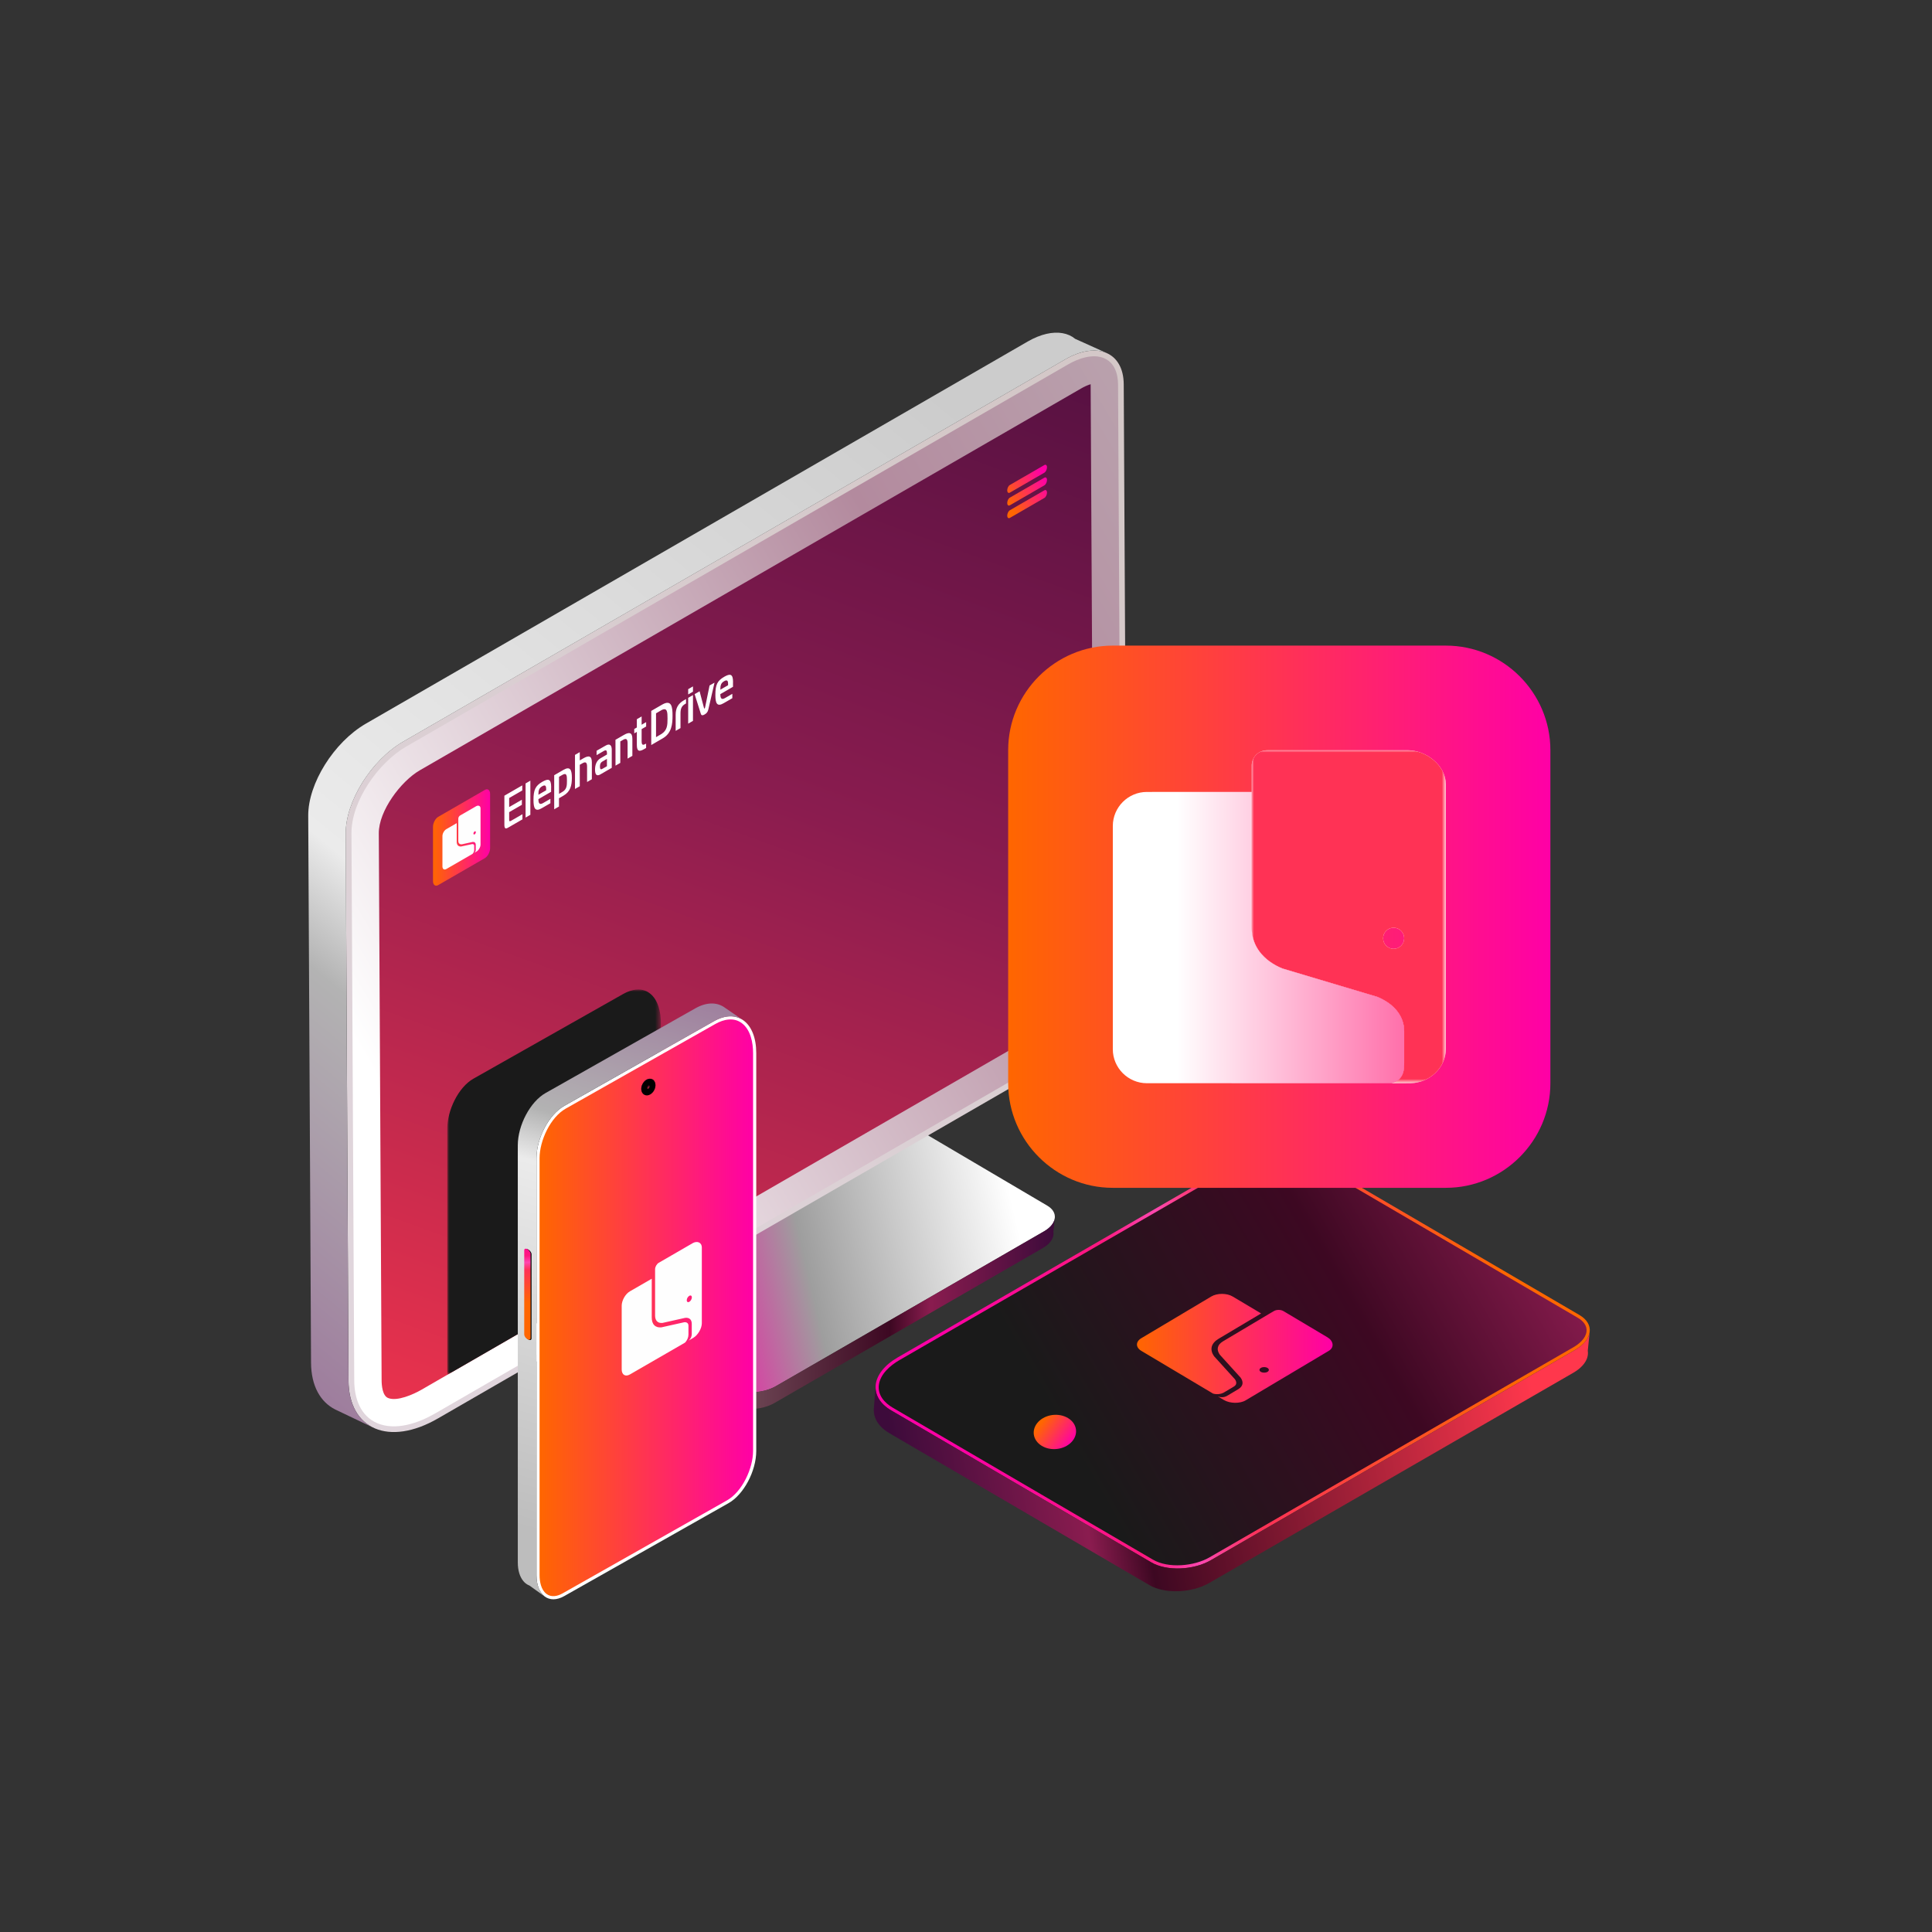 <svg xmlns="http://www.w3.org/2000/svg" xmlns:xlink="http://www.w3.org/1999/xlink" id="Layer_1" x="0px" y="0px" viewBox="0 0 432 432" style="enable-background:new 0 0 432 432;" xml:space="preserve"><rect x="0" y="0" width="432" height="432" fill="#333333" stroke="none"/><g>	<g>		<defs>			<rect id="SVGID_00000133493996834232843440000011756912782925726091_" width="432" height="432"></rect>		</defs>		<clipPath id="SVGID_00000153693894091366431340000005289223028379137470_">			<use xlink:href="#SVGID_00000133493996834232843440000011756912782925726091_" style="overflow:visible;"></use>		</clipPath>		<g style="clip-path:url(#SVGID_00000153693894091366431340000005289223028379137470_);">			<defs>				<rect id="SVGID_00000151509307801247719450000006324716647376316569_" width="432" height="432"></rect>			</defs>			<clipPath id="SVGID_00000088838703150371454360000012889813768024780677_">				<use xlink:href="#SVGID_00000151509307801247719450000006324716647376316569_" style="overflow:visible;"></use>			</clipPath>			<g style="clip-path:url(#SVGID_00000088838703150371454360000012889813768024780677_);">				<defs>					<path id="SVGID_00000147210404732786215010000012436011473237298838_" d="M163.67,310.3l-24.62-14.51      c-3.82-2.25-3.34-6.18,1.08-8.73l57.22-33.04c2.9-1.67,7.32-1.83,9.82-0.35l27.01,15.92c2.51,1.48,2.19,4.05-0.71,5.73      l-59.98,34.63C170.6,311.62,166.18,311.78,163.67,310.3"></path>				</defs>									<linearGradient id="SVGID_00000012447851891429082020000014995209515494599577_" gradientUnits="userSpaceOnUse" x1="227.138" y1="272.392" x2="149.251" y2="290.304">					<stop offset="0" style="stop-color:#FFFFFF"></stop>					<stop offset="0.6" style="stop-color:#9E9E9E"></stop>					<stop offset="1" style="stop-color:#FF00A6"></stop>				</linearGradient>									<use xlink:href="#SVGID_00000147210404732786215010000012436011473237298838_" style="overflow:visible;fill-rule:evenodd;clip-rule:evenodd;fill:url(#SVGID_00000012447851891429082020000014995209515494599577_);"></use>				<clipPath id="SVGID_00000171705567414872298580000000151841477938024114_">					<use xlink:href="#SVGID_00000147210404732786215010000012436011473237298838_" style="overflow:visible;"></use>				</clipPath>			</g>			<g style="clip-path:url(#SVGID_00000088838703150371454360000012889813768024780677_);">				<defs>					<path id="SVGID_00000014592362222951470190000011740529868669793199_" d="M77.3,186.38l0.63,122.33      c0.06,10.94,9.09,14.75,19.97,8.47l141.19-81.52c7.14-4.12,12.91-13.38,12.87-20.56l-0.69-129.17      c-0.04-7.18-5.96-9.68-13.11-5.56l-148,85.45C83.03,169.95,77.26,179.2,77.3,186.38"></path>				</defs>									<linearGradient id="SVGID_00000103969862435526169490000001708354879814561461_" gradientUnits="userSpaceOnUse" x1="239.07" y1="103.712" x2="92.662" y2="294.574">					<stop offset="0" style="stop-color:#D4C8C8"></stop>					<stop offset="1" style="stop-color:#E0D5DC"></stop>				</linearGradient>									<use xlink:href="#SVGID_00000014592362222951470190000011740529868669793199_" style="overflow:visible;fill-rule:evenodd;clip-rule:evenodd;fill:url(#SVGID_00000103969862435526169490000001708354879814561461_);"></use>				<clipPath id="SVGID_00000124853727366042064760000003947930392525731479_">					<use xlink:href="#SVGID_00000014592362222951470190000011740529868669793199_" style="overflow:visible;"></use>				</clipPath>			</g>			<g style="clip-path:url(#SVGID_00000088838703150371454360000012889813768024780677_);">				<defs>					<path id="SVGID_00000003087531852723312590000005038165146890741903_" d="M78.59,186.37c-0.07-7.27,6.06-15.87,12.23-19.43      l148-85.45c2.26-1.31,5.49-2.48,8.06-1.39c2.34,0.99,3.1,3.48,3.12,5.85l0.69,129.17c0.04,7.27-6.06,15.87-12.23,19.43      L97.26,316.07c-3.65,2.11-8.75,3.91-12.89,2.16c-3.83-1.62-5.14-5.64-5.16-9.52L78.59,186.37z"></path>				</defs>									<linearGradient id="SVGID_00000119102062319718947480000000815691839462805694_" gradientUnits="userSpaceOnUse" x1="87.248" y1="246.225" x2="360.096" y2="85.883">					<stop offset="0" style="stop-color:#FFFFFF"></stop>					<stop offset="0.5" style="stop-color:#B38A9E"></stop>					<stop offset="1" style="stop-color:#C2C2C2"></stop>				</linearGradient>									<use xlink:href="#SVGID_00000003087531852723312590000005038165146890741903_" style="overflow:visible;fill-rule:evenodd;clip-rule:evenodd;fill:url(#SVGID_00000119102062319718947480000000815691839462805694_);"></use>				<clipPath id="SVGID_00000172399448210733852160000012685358697299566209_">					<use xlink:href="#SVGID_00000003087531852723312590000005038165146890741903_" style="overflow:visible;"></use>				</clipPath>			</g>			<g style="clip-path:url(#SVGID_00000088838703150371454360000012889813768024780677_);">				<defs>					<path id="SVGID_00000088100245962392455540000016594539883200674176_" d="M243.87,85.91c-0.72,0.21-1.59,0.64-2,0.88      l-148,85.45c-4.22,2.44-9.2,9.06-9.17,14.1l0.63,122.33c0.01,1.13,0.19,3.4,1.43,3.92c2.01,0.85,5.72-0.83,7.44-1.82      l141.19-81.52c4.22-2.44,9.2-9.06,9.17-14.1l-0.69-129.17C243.87,85.96,243.87,85.94,243.87,85.91"></path>				</defs>									<linearGradient id="SVGID_00000062904429324853339850000014565047207825908412_" gradientUnits="userSpaceOnUse" x1="107.229" y1="359.118" x2="231.302" y2="16.841">					<stop offset="0" style="stop-color:#FF374C"></stop>					<stop offset="0.53" style="stop-color:#8A1C4F"></stop>					<stop offset="1" style="stop-color:#3D0B3B"></stop>				</linearGradient>									<use xlink:href="#SVGID_00000088100245962392455540000016594539883200674176_" style="overflow:visible;fill-rule:evenodd;clip-rule:evenodd;fill:url(#SVGID_00000062904429324853339850000014565047207825908412_);"></use>				<clipPath id="SVGID_00000109716757990278305360000010931388348239842480_">					<use xlink:href="#SVGID_00000088100245962392455540000016594539883200674176_" style="overflow:visible;"></use>				</clipPath>			</g>			<defs>				<filter id="Adobe_OpacityMaskFilter" filterUnits="userSpaceOnUse" x="100.02" y="221.25" width="47.74" height="86.16">									</filter>			</defs>							<mask maskUnits="userSpaceOnUse" x="100.02" y="221.25" width="47.74" height="86.16" id="SVGID_00000000211067104857434240000006818489822571475075_">				<g style="filter:url(#Adobe_OpacityMaskFilter);">											<linearGradient id="SVGID_00000156576005205352799250000010276296848767883708_" gradientUnits="userSpaceOnUse" x1="39.725" y1="144.39" x2="16.485" y2="502.86" gradientTransform="matrix(1 0 0 1 100.019 -124.588)">						<stop offset="0" style="stop-color:#FFFFFF"></stop>						<stop offset="1" style="stop-color:#000000"></stop>					</linearGradient>											<rect x="100.02" y="221.25" style="clip-path:url(#SVGID_00000088838703150371454360000012889813768024780677_);fill:url(#SVGID_00000156576005205352799250000010276296848767883708_);" width="47.74" height="86.16"></rect>				</g>			</mask>							<path style="clip-path:url(#SVGID_00000088838703150371454360000012889813768024780677_);mask:url(#SVGID_00000000211067104857434240000006818489822571475075_);fill-rule:evenodd;clip-rule:evenodd;fill:#1A1A1A;" d="    M100.02,307.41l3.03-1.74l44.72-25.82v-51.08c0-2.3-0.54-5.2-2.5-6.68c-1.81-1.37-4.06-0.88-5.91,0.16l-33.49,18.94    c-3.45,1.95-5.85,7.19-5.85,11.08V307.41z"></path>							<linearGradient id="SVGID_00000011024080207653810030000014691633600261760156_" gradientUnits="userSpaceOnUse" x1="136.179" y1="293.695" x2="235.862" y2="293.695">				<stop offset="0" style="stop-color:#9C8385"></stop>				<stop offset="0.63" style="stop-color:#3D0822"></stop>				<stop offset="0.72" style="stop-color:#8A1C4F"></stop>				<stop offset="1" style="stop-color:#3D0B3B"></stop>			</linearGradient>							<path style="clip-path:url(#SVGID_00000088838703150371454360000012889813768024780677_);fill-rule:evenodd;clip-rule:evenodd;fill:url(#SVGID_00000011024080207653810030000014691633600261760156_);" d="    M163.38,314.05l-24.62-14.51c-1.82-1.07-2.66-2.52-2.57-4.02l0,0l0-0.05l0-0.06l0.29-3.71l0,0c-0.12,1.52,0.72,3,2.57,4.09    l24.62,14.51c2.51,1.48,6.93,1.32,9.82-0.35l59.98-34.63c1.47-0.85,2.28-1.94,2.38-2.99h0l-0.31,3.13    c0.07,0.41,0.03,0.83-0.13,1.25v0c-0.31,0.85-1.06,1.68-2.24,2.36L173.2,313.7C170.31,315.37,165.89,315.53,163.38,314.05"></path>			<g style="clip-path:url(#SVGID_00000088838703150371454360000012889813768024780677_);">				<defs>					<path id="SVGID_00000174581876349236360550000014275231733970600842_" d="M68.92,182.39l0.63,122.33      c0.03,5.2,2.11,8.79,5.42,10.45v0l0.1,0.05l0.13,0.06l8.29,3.96l0,0c-3.4-1.62-5.54-5.24-5.57-10.53L77.3,186.38      c-0.04-7.18,5.73-16.43,12.87-20.56l148-85.45c3.63-2.1,6.95-2.48,9.33-1.41l0,0l-7.08-3.19c-0.79-0.65-1.74-1.08-2.82-1.27      l0,0l0,0c-2.19-0.39-4.9,0.19-7.81,1.87l-148,85.45C74.65,165.96,68.88,175.21,68.92,182.39"></path>				</defs>									<linearGradient id="SVGID_00000043433956501358679480000008197213724133479569_" gradientUnits="userSpaceOnUse" x1="208.263" y1="86.244" x2="42.233" y2="288.604">					<stop offset="0" style="stop-color:#CCCCCC"></stop>					<stop offset="0.63" style="stop-color:#EBEBEB"></stop>					<stop offset="0.72" style="stop-color:#B3B3B3"></stop>					<stop offset="1" style="stop-color:#9E7D9D"></stop>				</linearGradient>									<use xlink:href="#SVGID_00000174581876349236360550000014275231733970600842_" style="overflow:visible;fill-rule:evenodd;clip-rule:evenodd;fill:url(#SVGID_00000043433956501358679480000008197213724133479569_);"></use>				<clipPath id="SVGID_00000127003425231589755860000008944233239392684425_">					<use xlink:href="#SVGID_00000174581876349236360550000014275231733970600842_" style="overflow:visible;"></use>				</clipPath>			</g>							<path style="clip-path:url(#SVGID_00000088838703150371454360000012889813768024780677_);fill-rule:evenodd;clip-rule:evenodd;fill:#FFFFFF;" d="    M126.16,247.28l33.49-18.94c5.2-2.94,9.45,0.27,9.45,7.13v88.95c0,4.5-2.79,9.76-6.2,11.69l-36.74,20.78    c-3.41,1.93-6.2-0.18-6.2-4.68v-93.24C119.96,254.47,122.75,249.21,126.16,247.28"></path>			<g style="clip-path:url(#SVGID_00000088838703150371454360000012889813768024780677_);">				<defs>					<path id="SVGID_00000005971141064580701280000011714205786317272966_" d="M126.5,247.89c-3.45,1.95-5.85,7.19-5.85,11.08v93.24      c0,1.43,0.33,3.27,1.54,4.19c1.11,0.84,2.49,0.51,3.61-0.12l36.74-20.78c3.45-1.95,5.85-7.19,5.85-11.08v-88.95      c0-2.3-0.54-5.2-2.5-6.68c-1.81-1.37-4.06-0.88-5.91,0.16L126.5,247.89z"></path>				</defs>									<linearGradient id="SVGID_00000160879770467248468050000007268388651815719066_" gradientUnits="userSpaceOnUse" x1="120.658" y1="292.428" x2="168.402" y2="292.428">					<stop offset="0" style="stop-color:#FF6600"></stop>					<stop offset="1" style="stop-color:#FF00A6"></stop>				</linearGradient>									<use xlink:href="#SVGID_00000005971141064580701280000011714205786317272966_" style="overflow:visible;fill-rule:evenodd;clip-rule:evenodd;fill:url(#SVGID_00000160879770467248468050000007268388651815719066_);"></use>				<clipPath id="SVGID_00000001652851118893389460000010228342419507543468_">					<use xlink:href="#SVGID_00000005971141064580701280000011714205786317272966_" style="overflow:visible;"></use>				</clipPath>			</g>			<g style="clip-path:url(#SVGID_00000088838703150371454360000012889813768024780677_);">				<defs>					<path id="SVGID_00000082354929605491990580000005005251173514930106_" d="M121.98,244.41l33.49-18.94      c2.47-1.4,4.73-1.4,6.42-0.29l0,0l0.05,0.04l0.07,0.05l4.13,2.84l0,0c-1.7-1.17-3.99-1.18-6.49,0.24l-33.49,18.94      c-3.41,1.93-6.2,7.19-6.2,11.69v93.24c0,2.29,0.72,3.96,1.88,4.79l0,0l-3.44-2.47c-0.52-0.2-0.99-0.53-1.37-0.99l0,0v0      c-0.78-0.93-1.25-2.36-1.25-4.2V256.1C115.78,251.6,118.57,246.34,121.98,244.41"></path>				</defs>									<linearGradient id="SVGID_00000138540879056554047990000005579413711149429689_" gradientUnits="userSpaceOnUse" x1="113.093" y1="340.666" x2="147.275" y2="218.74">					<stop offset="0" style="stop-color:#BDBDBD"></stop>					<stop offset="0.63" style="stop-color:#EBEBEB"></stop>					<stop offset="0.72" style="stop-color:#B3B3B3"></stop>					<stop offset="1" style="stop-color:#9E7D9D"></stop>				</linearGradient>									<use xlink:href="#SVGID_00000082354929605491990580000005005251173514930106_" style="overflow:visible;fill-rule:evenodd;clip-rule:evenodd;fill:url(#SVGID_00000138540879056554047990000005579413711149429689_);"></use>				<clipPath id="SVGID_00000011013685863835864670000013070843550057196946_">					<use xlink:href="#SVGID_00000082354929605491990580000005005251173514930106_" style="overflow:visible;"></use>				</clipPath>			</g>			<g style="clip-path:url(#SVGID_00000088838703150371454360000012889813768024780677_);">				<defs>					<path id="SVGID_00000039116181573108860460000006070862251132923529_" d="M257.42,349.34l-58.14-33.97      c-5.2-3.04-4.53-8.39,1.46-11.85l77.72-44.87c3.93-2.27,9.93-2.47,13.34-0.48l61.38,35.88c3.41,1.99,2.97,5.51-0.96,7.78      l-81.46,47.03C266.83,351.13,260.83,351.34,257.42,349.34"></path>				</defs>									<linearGradient id="SVGID_00000031184128785233505380000003989062181428976311_" gradientUnits="userSpaceOnUse" x1="338.382" y1="295.37" x2="212.423" y2="311.937">					<stop offset="0" style="stop-color:#FF6600"></stop>					<stop offset="0.49" style="stop-color:#FF3157"></stop>					<stop offset="0.6" style="stop-color:#FF47AF"></stop>					<stop offset="0.7" style="stop-color:#FF1880"></stop>					<stop offset="1" style="stop-color:#FF00A6"></stop>				</linearGradient>									<use xlink:href="#SVGID_00000039116181573108860460000006070862251132923529_" style="overflow:visible;fill-rule:evenodd;clip-rule:evenodd;fill:url(#SVGID_00000031184128785233505380000003989062181428976311_);"></use>				<clipPath id="SVGID_00000118371739314783628700000017462553282633376698_">					<use xlink:href="#SVGID_00000039116181573108860460000006070862251132923529_" style="overflow:visible;"></use>				</clipPath>			</g>			<g style="clip-path:url(#SVGID_00000088838703150371454360000012889813768024780677_);">				<defs>					<path id="SVGID_00000109715209886068471060000015969000643032313732_" d="M257.78,348.73c3.45,2.03,9.23,1.48,12.63-0.48      l81.46-47.03c1.24-0.72,2.69-1.94,2.88-3.46c0.17-1.39-0.81-2.44-1.93-3.09l-61.38-35.88c-3.45-2.02-9.23-1.48-12.63,0.48      l-77.72,44.87c-2.01,1.16-4.27,3.1-4.58,5.55c-0.28,2.27,1.27,4,3.12,5.08L257.78,348.73z"></path>				</defs>									<linearGradient id="SVGID_00000080887171335471857380000018364928212462008214_" gradientUnits="userSpaceOnUse" x1="239.689" y1="323.563" x2="362.052" y2="254.166">					<stop offset="0" style="stop-color:#1A1A1A"></stop>					<stop offset="0.5" style="stop-color:#3D0822"></stop>					<stop offset="0.84" style="stop-color:#8A1C4F"></stop>					<stop offset="1" style="stop-color:#3D0B3B"></stop>				</linearGradient>									<use xlink:href="#SVGID_00000109715209886068471060000015969000643032313732_" style="overflow:visible;fill-rule:evenodd;clip-rule:evenodd;fill:url(#SVGID_00000080887171335471857380000018364928212462008214_);"></use>				<clipPath id="SVGID_00000158738113383272130040000017337575291821778856_">					<use xlink:href="#SVGID_00000109715209886068471060000015969000643032313732_" style="overflow:visible;"></use>				</clipPath>			</g>			<g style="clip-path:url(#SVGID_00000088838703150371454360000012889813768024780677_);">				<defs>					<path id="SVGID_00000155829289085712781450000008983388264353833905_" d="M257.02,354.44l-58.14-33.97      c-2.47-1.45-3.61-3.42-3.49-5.46l0,0l0-0.06l0.01-0.08l0.4-5.04h0c-0.16,2.07,0.97,4.09,3.48,5.55l58.14,33.97      c3.41,1.99,9.41,1.79,13.34-0.48l81.46-47.03c2-1.16,3.09-2.63,3.24-4.06h0l-0.43,4.25c0.09,0.55,0.03,1.13-0.17,1.7v0l0,0      c-0.42,1.15-1.44,2.28-3.04,3.21l-81.46,47.03C266.43,356.23,260.43,356.43,257.02,354.44"></path>				</defs>									<linearGradient id="SVGID_00000008865227473129744320000012803463058321411491_" gradientUnits="userSpaceOnUse" x1="343.252" y1="314.134" x2="201.886" y2="337.457">					<stop offset="0" style="stop-color:#FF374C"></stop>					<stop offset="0.63" style="stop-color:#3D0822"></stop>					<stop offset="0.72" style="stop-color:#8A1C4F"></stop>					<stop offset="1" style="stop-color:#3D0B3B"></stop>				</linearGradient>									<use xlink:href="#SVGID_00000155829289085712781450000008983388264353833905_" style="overflow:visible;fill-rule:evenodd;clip-rule:evenodd;fill:url(#SVGID_00000008865227473129744320000012803463058321411491_);"></use>				<clipPath id="SVGID_00000036229532067751619940000000064582078103455931_">					<use xlink:href="#SVGID_00000155829289085712781450000008983388264353833905_" style="overflow:visible;"></use>				</clipPath>			</g>			<g style="clip-path:url(#SVGID_00000088838703150371454360000012889813768024780677_);">				<defs>					<path id="SVGID_00000072256330551896380580000012578596762156428215_" d="M239.84,322.16c-1.44,1.82-4.37,2.41-6.56,1.32      c-2.19-1.09-2.8-3.44-1.37-5.26c1.44-1.82,4.37-2.41,6.56-1.32C240.66,317.98,241.27,320.34,239.84,322.16"></path>				</defs>									<linearGradient id="SVGID_00000010993713122636477050000000754950319882114698_" gradientUnits="userSpaceOnUse" x1="232.913" y1="318.079" x2="239.49" y2="322.771">					<stop offset="0" style="stop-color:#FF6600"></stop>					<stop offset="1" style="stop-color:#FF00A6"></stop>				</linearGradient>									<use xlink:href="#SVGID_00000072256330551896380580000012578596762156428215_" style="overflow:visible;fill-rule:evenodd;clip-rule:evenodd;fill:url(#SVGID_00000010993713122636477050000000754950319882114698_);"></use>				<clipPath id="SVGID_00000018224278280636851990000007512198479731370933_">					<use xlink:href="#SVGID_00000072256330551896380580000012578596762156428215_" style="overflow:visible;"></use>				</clipPath>			</g>			<g style="clip-path:url(#SVGID_00000088838703150371454360000012889813768024780677_);">				<defs>					<path id="SVGID_00000096773005176628424530000006221015053538346411_" d="M225.8,111.28l7.73-4.47      c0.32-0.18,0.58,0.05,0.58,0.52c0,0.47-0.26,1-0.58,1.19l-7.73,4.47c-0.32,0.18-0.58-0.05-0.58-0.52      S225.48,111.46,225.8,111.28 M225.8,114.1l7.73-4.47c0.32-0.18,0.58,0.05,0.58,0.52s-0.26,1-0.58,1.19l-7.73,4.47      c-0.32,0.18-0.58-0.05-0.58-0.52C225.22,114.82,225.48,114.28,225.8,114.1z M225.8,108.45l7.73-4.47      c0.32-0.18,0.58,0.05,0.58,0.52s-0.26,1-0.58,1.19l-7.73,4.47c-0.32,0.18-0.58-0.05-0.58-0.52      C225.22,109.17,225.48,108.63,225.8,108.45z"></path>				</defs>									<linearGradient id="SVGID_00000083786589332588927210000015843659803148337296_" gradientUnits="userSpaceOnUse" x1="225.369" y1="112.379" x2="233.966" y2="107.419">					<stop offset="0" style="stop-color:#FF6600"></stop>					<stop offset="1" style="stop-color:#FF00A6"></stop>				</linearGradient>									<use xlink:href="#SVGID_00000096773005176628424530000006221015053538346411_" style="overflow:visible;fill-rule:evenodd;clip-rule:evenodd;fill:url(#SVGID_00000083786589332588927210000015843659803148337296_);"></use>				<clipPath id="SVGID_00000112606598678401452240000013338413327735419530_">					<use xlink:href="#SVGID_00000096773005176628424530000006221015053538346411_" style="overflow:visible;"></use>				</clipPath>			</g>							<path style="clip-path:url(#SVGID_00000088838703150371454360000012889813768024780677_);fill-rule:evenodd;clip-rule:evenodd;" d="    M117.43,298.46v-18.83c0-0.35,0.32-0.46,0.71-0.23c0.39,0.23,0.71,0.7,0.71,1.05v18.83c0,0.35-0.32,0.46-0.71,0.23    C117.75,299.29,117.43,298.82,117.43,298.46"></path>			<g style="clip-path:url(#SVGID_00000088838703150371454360000012889813768024780677_);">				<defs>					<path id="SVGID_00000062912400344509685590000004027008358195698334_" d="M117.22,298.39v-18.83c0-0.35,0.32-0.46,0.71-0.23      c0.39,0.23,0.71,0.7,0.71,1.05v18.83c0,0.35-0.32,0.46-0.71,0.23C117.54,299.22,117.22,298.75,117.22,298.39"></path>				</defs>				<clipPath id="SVGID_00000043448138839277264820000004953106383663640755_">					<use xlink:href="#SVGID_00000062912400344509685590000004027008358195698334_" style="overflow:visible;"></use>				</clipPath>									<linearGradient id="SVGID_00000031914580970025575740000016039280943188124858_" gradientUnits="userSpaceOnUse" x1="118.094" y1="291.315" x2="116.854" y2="276.325">					<stop offset="0" style="stop-color:#FF6600"></stop>					<stop offset="0.49" style="stop-color:#FF3157"></stop>					<stop offset="0.6" style="stop-color:#FF47AF"></stop>					<stop offset="0.7" style="stop-color:#FF1880"></stop>					<stop offset="1" style="stop-color:#FF00A6"></stop>				</linearGradient>									<rect x="117.22" y="279.11" style="clip-path:url(#SVGID_00000043448138839277264820000004953106383663640755_);fill:url(#SVGID_00000031914580970025575740000016039280943188124858_);" width="1.42" height="20.56"></rect>			</g>			<g style="clip-path:url(#SVGID_00000088838703150371454360000012889813768024780677_);">				<defs>					<path id="SVGID_00000051351978319567398160000013104425666156446863_" d="M143.93,242.16c0.25-0.37,0.6-0.66,1.01-0.79      c0.14-0.04,0.26-0.06,0.39-0.06c0.26,0,0.49,0.09,0.67,0.24c0.18,0.15,0.32,0.37,0.39,0.62c0.05,0.15,0.07,0.32,0.07,0.49      c0,0.45-0.16,0.93-0.43,1.32c-0.25,0.37-0.6,0.66-1.01,0.79c-0.14,0.04-0.27,0.06-0.39,0.06c-0.26,0-0.49-0.09-0.67-0.24      c-0.18-0.15-0.32-0.37-0.39-0.62c-0.05-0.15-0.07-0.32-0.07-0.49C143.5,243.03,143.66,242.56,143.93,242.16 M144.9,241.25      c-0.44,0.13-0.81,0.45-1.08,0.84c-0.28,0.41-0.45,0.92-0.45,1.39c0,0.18,0.03,0.36,0.08,0.53c0.08,0.27,0.23,0.51,0.43,0.68      c0.2,0.17,0.46,0.27,0.75,0.27c0.13,0,0.28-0.02,0.42-0.07c0.44-0.13,0.81-0.45,1.08-0.84c0.28-0.41,0.45-0.92,0.45-1.39      c0-0.18-0.03-0.36-0.08-0.53c-0.08-0.27-0.23-0.51-0.43-0.68c-0.2-0.17-0.46-0.27-0.75-0.27      C145.19,241.19,145.05,241.21,144.9,241.25z"></path>				</defs>				<clipPath id="SVGID_00000134929614571374060680000005587544300893260952_">					<use xlink:href="#SVGID_00000051351978319567398160000013104425666156446863_" style="overflow:visible;"></use>				</clipPath>									<linearGradient id="SVGID_00000049186396259157753320000015398274580492461733_" gradientUnits="userSpaceOnUse" x1="145.941" y1="244.601" x2="143.701" y2="241.042">					<stop offset="0" style="stop-color:#FF374C"></stop>					<stop offset="0.63" style="stop-color:#3D0822"></stop>					<stop offset="0.72" style="stop-color:#8A1C4F"></stop>					<stop offset="1" style="stop-color:#3D0B3B"></stop>				</linearGradient>									<rect x="143.37" y="241.19" style="clip-path:url(#SVGID_00000134929614571374060680000005587544300893260952_);fill:url(#SVGID_00000049186396259157753320000015398274580492461733_);" width="3.21" height="3.77"></rect>			</g>							<path style="clip-path:url(#SVGID_00000088838703150371454360000012889813768024780677_);fill-rule:evenodd;clip-rule:evenodd;" d="    M144.98,241.51c-0.74,0.23-1.34,1.11-1.34,1.97s0.6,1.38,1.34,1.16c0.74-0.23,1.34-1.11,1.34-1.97    C146.32,241.8,145.72,241.28,144.98,241.51z"></path>							<path style="clip-path:url(#SVGID_00000088838703150371454360000012889813768024780677_);fill:none;stroke:#000000;stroke-width:0.48;stroke-miterlimit:2.613;" d="    M144.98,241.51c-0.74,0.23-1.34,1.11-1.34,1.97s0.6,1.38,1.34,1.16c0.74-0.23,1.34-1.11,1.34-1.97    C146.32,241.8,145.72,241.28,144.98,241.51z"></path>			<g style="clip-path:url(#SVGID_00000088838703150371454360000012889813768024780677_);">				<defs>					<path id="SVGID_00000151524276718617400350000001893727871178427817_" d="M144.98,242.47c-0.28,0.09-0.51,0.43-0.51,0.76      c0,0.33,0.23,0.53,0.51,0.44c0.28-0.09,0.51-0.43,0.51-0.76C145.49,242.59,145.26,242.39,144.98,242.47"></path>				</defs>				<clipPath id="SVGID_00000006685430033803453200000016778425888310477219_">					<use xlink:href="#SVGID_00000151524276718617400350000001893727871178427817_" style="overflow:visible;"></use>				</clipPath>									<linearGradient id="SVGID_00000168835194896350369290000014589601963782640773_" gradientUnits="userSpaceOnUse" x1="145.289" y1="243.465" x2="144.569" y2="242.555">					<stop offset="0" style="stop-color:#FF374C"></stop>					<stop offset="0.63" style="stop-color:#3D0822"></stop>					<stop offset="0.72" style="stop-color:#8A1C4F"></stop>					<stop offset="1" style="stop-color:#3D0B3B"></stop>				</linearGradient>									<rect x="144.47" y="242.39" style="clip-path:url(#SVGID_00000006685430033803453200000016778425888310477219_);fill:url(#SVGID_00000168835194896350369290000014589601963782640773_);" width="1.03" height="1.37"></rect>			</g>							<path style="clip-path:url(#SVGID_00000088838703150371454360000012889813768024780677_);fill:none;stroke:#000000;stroke-width:0.48;stroke-miterlimit:2.613;" d="    M144.98,242.47c-0.28,0.09-0.51,0.43-0.51,0.76c0,0.33,0.23,0.53,0.51,0.44c0.28-0.09,0.51-0.43,0.51-0.76    C145.49,242.59,145.26,242.39,144.98,242.47z"></path>			<g style="clip-path:url(#SVGID_00000088838703150371454360000012889813768024780677_);">				<g>					<defs>						<path id="SVGID_00000018197248123674993040000012215663681744853171_" d="M248.8,265.6h74.5c12.85,0,23.37-10.51,23.37-23.37       v-74.5c0-12.85-10.51-23.37-23.37-23.37h-74.5c-12.85,0-23.37,10.51-23.37,23.37v74.5C225.44,255.09,235.95,265.6,248.8,265.6       "></path>					</defs>											<linearGradient id="SVGID_00000039123598544947473210000014801555083126841496_" gradientUnits="userSpaceOnUse" x1="225.439" y1="204.987" x2="346.668" y2="204.987">						<stop offset="0" style="stop-color:#FF6600"></stop>						<stop offset="1" style="stop-color:#FF00A6"></stop>					</linearGradient>											<use xlink:href="#SVGID_00000018197248123674993040000012215663681744853171_" style="overflow:visible;fill:url(#SVGID_00000039123598544947473210000014801555083126841496_);"></use>					<clipPath id="SVGID_00000176737508028507753220000012625046272802640541_">						<use xlink:href="#SVGID_00000018197248123674993040000012215663681744853171_" style="overflow:visible;"></use>					</clipPath>				</g>				<path style="fill:#FEFEFE;" d="M311.62,207.44c1.3,0,2.36,1.05,2.36,2.36c0,1.3-1.05,2.36-2.36,2.36c-1.3,0-2.35-1.05-2.35-2.36     C309.26,208.49,310.32,207.44,311.62,207.44 M311.06,242.23c1.02,0,3.79-0.01,4.33-0.02c4.19-0.05,7.9-3.43,7.9-7.61v-59.24     c0-4.19-4.36-7.61-8.55-7.61h-3l-28.45,0.01c-1.87,0-3.4,1.53-3.4,3.4v3.56v32.72c0,2.09,0.65,3.86,1.73,5.32     c1.25,1.68,3.06,2.96,5.11,3.79l21.21,6.34c1.75,0.72,3.31,1.75,4.4,3.11c1.02,1.27,1.64,2.81,1.64,4.61v6.9     C313.97,238.98,314.04,241.43,311.06,242.23z"></path>				<defs>											<filter id="Adobe_OpacityMaskFilter_00000018199397179099204510000003659654857996667836_" filterUnits="userSpaceOnUse" x="279.89" y="167.74" width="43.4" height="74.48">											</filter>				</defs>									<mask maskUnits="userSpaceOnUse" x="279.89" y="167.74" width="43.4" height="74.48" id="SVGID_00000043434359291104711890000004371986350213352629_">					<g style="filter:url(#Adobe_OpacityMaskFilter_00000018199397179099204510000003659654857996667836_);">													<linearGradient id="SVGID_00000057831427578500347610000011404755337130188677_" gradientUnits="userSpaceOnUse" x1="-329.059" y1="3318.069" x2="-345.339" y2="3318.069" gradientTransform="matrix(1 0 0 1 659.595 -3113.082)">							<stop offset="0" style="stop-color:#FFFFFF"></stop>							<stop offset="1" style="stop-color:#000000"></stop>						</linearGradient>													<rect x="279.89" y="167.74" style="fill:url(#SVGID_00000057831427578500347610000011404755337130188677_);" width="43.4" height="74.48"></rect>					</g>				</mask>				<path style="mask:url(#SVGID_00000043434359291104711890000004371986350213352629_);fill:#FF3255;" d="M311.62,207.44     c1.3,0,2.36,1.05,2.36,2.36c0,1.3-1.05,2.36-2.36,2.36c-1.3,0-2.35-1.05-2.35-2.36C309.26,208.49,310.32,207.44,311.62,207.44      M311.06,242.23c1.02,0,3.79-0.01,4.33-0.02c4.19-0.05,7.9-3.43,7.9-7.61v-59.24c0-4.19-4.36-7.61-8.55-7.61h-3l-28.45,0.01     c-1.87,0-3.4,1.53-3.4,3.4v3.56v32.72c0,2.09,0.65,3.86,1.73,5.32c1.25,1.68,3.06,2.96,5.11,3.79l21.21,6.34     c1.75,0.72,3.31,1.75,4.4,3.11c1.02,1.27,1.64,2.81,1.64,4.61v6.9C313.97,238.98,314.04,241.43,311.06,242.23z"></path>				<g>					<defs>						<path id="SVGID_00000003826396901014827760000017563104068341390263_" d="M256.44,242.21c12.37,0,41.04,0.01,54.65,0.01       c2.95-0.81,2.89-3.24,2.89-4.71v-6.9c0-1.8-0.62-3.34-1.64-4.61c-1.09-1.36-2.65-2.39-4.4-3.11l-21.21-6.34       c-2.04-0.84-3.86-2.11-5.11-3.79c-1.08-1.45-1.73-3.23-1.73-5.32v-30.37l-23.45,0.01c-4.19,0-7.61,3.43-7.61,7.61v49.91       C248.82,238.78,252.25,242.21,256.44,242.21"></path>					</defs>											<linearGradient id="SVGID_00000103245602255540526440000013422177270287731121_" gradientUnits="userSpaceOnUse" x1="263.187" y1="209.644" x2="343.598" y2="209.644">						<stop offset="0" style="stop-color:#FFFFFF"></stop>						<stop offset="1" style="stop-color:#FF1C79"></stop>					</linearGradient>											<use xlink:href="#SVGID_00000003826396901014827760000017563104068341390263_" style="overflow:visible;fill:url(#SVGID_00000103245602255540526440000013422177270287731121_);"></use>					<clipPath id="SVGID_00000067218168248095290380000000615718156547443081_">						<use xlink:href="#SVGID_00000003826396901014827760000017563104068341390263_" style="overflow:visible;"></use>					</clipPath>				</g>			</g>			<g style="clip-path:url(#SVGID_00000088838703150371454360000012889813768024780677_);">				<defs>					<path id="SVGID_00000088108088655272604360000001058659563129661338_" d="M283.41,305.87c0.41,0.24,0.41,0.64,0,0.88      c-0.41,0.24-1.07,0.24-1.48,0c-0.41-0.24-0.41-0.64,0-0.88C282.34,305.62,283,305.62,283.41,305.87 M272.33,312.26      c0.32,0.19,1.19,0.71,1.36,0.8c1.33,0.77,3.55,0.84,4.86,0.05l18.57-11.06c1.31-0.78,1.02-2.24-0.29-3.02l-0.94-0.56      l-8.92-5.31c-0.59-0.35-1.54-0.35-2.13,0l-1.12,0.66l-10.26,6.11c-0.65,0.39-1.01,0.84-1.12,1.32      c-0.14,0.55,0.03,1.12,0.41,1.66l4.66,5.14c0.32,0.46,0.49,0.94,0.41,1.4c-0.08,0.43-0.37,0.83-0.93,1.17l-2.16,1.29      C274.26,312.2,273.51,312.67,272.33,312.26z M255.21,302.06c4.16,2.48,12.26,7.31,16.03,9.55c0.85,0.25,1.83,0.12,2.49-0.28      l2.16-1.29c0.32-0.19,0.48-0.41,0.53-0.67c0.06-0.32-0.08-0.66-0.28-0.96l-4.66-5.14l-0.02-0.03c-0.47-0.66-0.68-1.39-0.51-2.1      c0.17-0.68,0.7-1.29,1.52-1.78l9.52-5.67l-6.37-3.79c-1.31-0.78-3.46-0.78-4.77,0l-15.64,9.32      C253.9,300,253.9,301.28,255.21,302.06z"></path>				</defs>									<linearGradient id="SVGID_00000103260283553241891750000003968944564947850391_" gradientUnits="userSpaceOnUse" x1="254.227" y1="301.491" x2="297.969" y2="301.491">					<stop offset="0" style="stop-color:#FF6600"></stop>					<stop offset="1" style="stop-color:#FF00A6"></stop>				</linearGradient>									<use xlink:href="#SVGID_00000088108088655272604360000001058659563129661338_" style="overflow:visible;fill:url(#SVGID_00000103260283553241891750000003968944564947850391_);"></use>				<clipPath id="SVGID_00000129175038177045406160000000876980016049019012_">					<use xlink:href="#SVGID_00000088108088655272604360000001058659563129661338_" style="overflow:visible;"></use>				</clipPath>			</g>			<path style="clip-path:url(#SVGID_00000088838703150371454360000012889813768024780677_);fill:#FEFEFE;" d="M154.13,289.75    c0.31-0.18,0.57-0.03,0.57,0.34c0,0.37-0.25,0.82-0.57,1c-0.31,0.18-0.57,0.03-0.57-0.35    C153.56,290.37,153.81,289.93,154.13,289.75 M153.99,299.75c0.24-0.14,0.91-0.53,1.04-0.61c1.01-0.6,1.9-2.08,1.9-3.27v-16.9    c0-1.19-1.05-1.57-2.06-0.99l-0.72,0.42l-6.85,3.96c-0.45,0.26-0.82,0.91-0.82,1.44v1.02v9.34c0,0.59,0.16,1.01,0.42,1.28    c0.3,0.31,0.74,0.42,1.23,0.37l5.1-1.14c0.42-0.04,0.8,0.04,1.06,0.28c0.25,0.22,0.39,0.57,0.39,1.09V298    C154.69,298.42,154.71,299.11,153.99,299.75z M140.85,307.33c3.2-1.85,9.41-5.43,12.31-7.11c0.49-0.48,0.78-1.19,0.78-1.79v-1.97    c0-0.29-0.08-0.49-0.23-0.62c-0.18-0.17-0.46-0.21-0.73-0.18l-5.1,1.14l-0.03,0c-0.6,0.06-1.16-0.08-1.55-0.48    c-0.38-0.38-0.57-0.98-0.57-1.72v-8.67l-4.89,2.82c-1.01,0.58-1.83,2.04-1.83,3.23v14.24    C139.02,307.41,139.84,307.91,140.85,307.33z"></path>			<g style="clip-path:url(#SVGID_00000088838703150371454360000012889813768024780677_);">				<defs>					<path id="SVGID_00000084519210431249320740000001507597176901655445_" d="M98,182.64l10.41-6.01c0.65-0.38,1.18,0.03,1.18,0.89      v12.11c0,0.87-0.53,1.88-1.18,2.26L98,197.9c-0.65,0.38-1.18-0.03-1.18-0.89V184.9C96.81,184.03,97.35,183.01,98,182.64"></path>				</defs>									<linearGradient id="SVGID_00000020370508952533762330000010544250443786740621_" gradientUnits="userSpaceOnUse" x1="96.814" y1="187.264" x2="109.592" y2="187.264">					<stop offset="0" style="stop-color:#FF6600"></stop>					<stop offset="1" style="stop-color:#FF00A6"></stop>				</linearGradient>									<use xlink:href="#SVGID_00000084519210431249320740000001507597176901655445_" style="overflow:visible;fill:url(#SVGID_00000020370508952533762330000010544250443786740621_);"></use>				<clipPath id="SVGID_00000025431744948659206560000001746924994458311324_">					<use xlink:href="#SVGID_00000084519210431249320740000001507597176901655445_" style="overflow:visible;"></use>				</clipPath>			</g>			<path style="clip-path:url(#SVGID_00000088838703150371454360000012889813768024780677_);fill:#FEFEFE;" d="M106.13,185.91    c0.15-0.09,0.27-0.01,0.27,0.17c0,0.18-0.12,0.39-0.27,0.48c-0.15,0.09-0.27,0.01-0.27-0.17S105.98,186,106.13,185.91     M106.06,190.7c0.12-0.07,0.43-0.25,0.49-0.29c0.48-0.28,0.9-0.99,0.9-1.56v-8.1c0-0.57-0.5-0.75-0.98-0.48l-0.34,0.2l-3.26,1.88    c-0.21,0.12-0.39,0.43-0.39,0.69v0.49v4.47c0,0.29,0.07,0.49,0.2,0.61c0.14,0.15,0.35,0.2,0.58,0.18l2.43-0.53    c0.2-0.02,0.38,0.02,0.5,0.13c0.12,0.11,0.19,0.28,0.19,0.52v0.94C106.4,190.07,106.4,190.4,106.06,190.7z M99.81,194.31    c1.52-0.88,4.48-2.58,5.85-3.38c0.23-0.23,0.37-0.57,0.37-0.86v-0.94c0-0.14-0.04-0.23-0.11-0.3c-0.09-0.08-0.22-0.1-0.35-0.09    l-2.43,0.53l-0.01,0c-0.29,0.03-0.55-0.04-0.74-0.23c-0.18-0.18-0.27-0.47-0.27-0.83v-4.15l-2.32,1.34    c-0.48,0.28-0.87,0.97-0.87,1.54v6.82C98.94,194.34,99.34,194.59,99.81,194.31z"></path>			<path style="clip-path:url(#SVGID_00000088838703150371454360000012889813768024780677_);fill:#FFFFFF;" d="M117.52,182.81    l1.07-0.62v-7.63l-1.07,0.62V182.81z M120.39,177.71c0-0.98,0.14-1.5,0.87-1.92c0.39-0.23,0.67-0.22,0.79,0.08    c0.09,0.23,0.07,0.54,0.07,0.84l-0.24,0.14l-0.04,0.02l-0.56,0.32L120.39,177.71z M123.07,179.6v-0.98l-1.64,0.95    c-0.82,0.48-1.04-0.01-1.04-0.88l1.45-0.84l0.64-0.37l0.75-0.43v-0.91c0-0.06,0.01-0.12,0.01-0.18c0-1.85-0.69-1.89-1.97-1.15    c-1.56,0.9-1.98,1.8-1.98,4.08c0,1.85,0.37,2.69,1.83,1.84L123.07,179.6z M125.27,173.54l0.45-0.26c1.03-0.6,1.05,0.2,1.05,1.29    c0,1.09-0.02,1.93-1.05,2.52l-0.72,0.42c0-1.27,0-2.54,0-3.81L125.27,173.54z M123.92,180.96l1.07-0.62v-1.85l0.99-0.57    c1.56-0.9,1.89-2.25,1.89-3.99c0-1.74-0.34-2.68-1.89-1.78c-0.69,0.4-1.37,0.79-2.06,1.19    C123.92,175.88,123.92,178.42,123.92,180.96z M128.57,176.42l1.07-0.62v-4.79l0.61-0.35c0.73-0.42,1.02-0.13,1.02,0.74v3.46    l1.07-0.62v-3.8c0-1.53-0.79-1.52-1.89-0.88l-0.81,0.47v-1.85l-1.07,0.62V176.42z M135.71,169.69v0.27v0.27V171v0.33l-0.27,0.16    l-0.39,0.22l-0.39,0.22c-0.37,0.21-0.51,0.02-0.51-0.52c0-0.54,0.15-0.9,0.51-1.11L135.71,169.69z M133.4,167.87v0.98l1.64-0.95    c0.46-0.26,0.68-0.11,0.68,0.44v0.37l-1.46,0.85c-0.82,0.48-1.21,1.41-1.21,2.49c0,1.2,0.38,1.58,1.21,1.1l1.71-0.99    c0.02-0.01,0.05-0.03,0.07-0.04l0.75-0.43c0-1.36,0-2.71,0-4.07c0-0.98-0.45-1.44-1.36-0.91L133.4,167.87z M137.63,171.2    l1.07-0.62v-2.41v-1.08v-1.3c0.1-0.06,0.74-0.44,0.74-0.43c0.64-0.32,0.89-0.01,0.89,0.81v3.46l1.07-0.62v-3.8    c0-1.53-0.79-1.52-1.89-0.88c-0.63,0.36-1.26,0.73-1.89,1.09C137.63,167.35,137.63,169.27,137.63,171.2z M144.47,167.25v-0.98    l-0.07,0.04c-0.73,0.42-0.93,0.24-0.93-0.63v-2.65l1.01-0.58v-0.98l-1.01,0.58v-1.85l-1.07,0.62v1.85l-0.58,0.33v0.98l0.58-0.33    v2.91c0,1.42,0.5,1.59,1.6,0.96L144.47,167.25z M147.92,158.78c1.29-0.65,1.34,0.43,1.34,1.89c0,1.46-0.05,2.6-1.34,3.44    c0,0.01-1.13,0.66-1.23,0.72v-4.79v-0.54C146.79,159.43,147.92,158.78,147.92,158.78z M148.2,165.09    c2.01-1.16,2.18-3.22,2.18-5.07s-0.16-3.72-2.34-2.46c-0.89,0.52-1.53,0.88-2.42,1.4c0,2.54,0,5.08,0,7.63    C146.57,166.04,147.25,165.64,148.2,165.09z M151.09,163.42l1.07-0.62v-3.26c0-1.02,0.21-1.66,1.07-2.15l0.17-0.1v-0.98    l-0.45,0.26c-1.3,0.75-1.87,1.71-1.87,3.26V163.42z M154.95,154.66v-1.18l-1.07,0.62v1.18L154.95,154.66z M153.88,161.81    l1.07-0.62v-5.77l-1.07,0.62V161.81z M156.43,154.57l-1.11,0.64l1.39,4.41c0.14,0.44,0.48,0.35,0.84,0.14    c0.37-0.21,0.7-0.5,0.83-1.1l1.39-6.02l-1.11,0.64l-0.99,4.85c-0.04,0.17-0.07,0.27-0.13,0.3c-0.05,0.03-0.09-0.03-0.13-0.15    L156.43,154.57z M161.07,154.22c0-0.98,0.14-1.5,0.87-1.92c0.39-0.23,0.67-0.22,0.79,0.08c0.09,0.23,0.07,0.54,0.07,0.84    l-0.24,0.14l-0.04,0.02l-0.56,0.32L161.07,154.22z M163.75,156.12v-0.98l-1.64,0.95c-0.82,0.48-1.04-0.01-1.04-0.88l1.45-0.84    l0.64-0.37l0.74-0.43v-0.91c0-0.06,0.01-0.12,0.01-0.18c0-1.85-0.69-1.89-1.97-1.15c-1.56,0.9-1.98,1.79-1.98,4.08    c0,1.85,0.37,2.69,1.83,1.84L163.75,156.12z M116.82,182.06l-2.51,1.45c-0.37,0.21-0.46,0.16-0.46-0.28v-1.63l2.84-1.64v-1.14    l-1.5,0.87l-1.34,0.77c0-0.67,0-1.34,0-2.02c0.93-0.54,2-1.15,2.93-1.69v-1.14c-1.33,0.77-2.67,1.54-4,2.31v6.48    c0,0.87,0.25,1,0.8,0.68l3.24-1.87V182.06z"></path>		</g>	</g></g></svg>